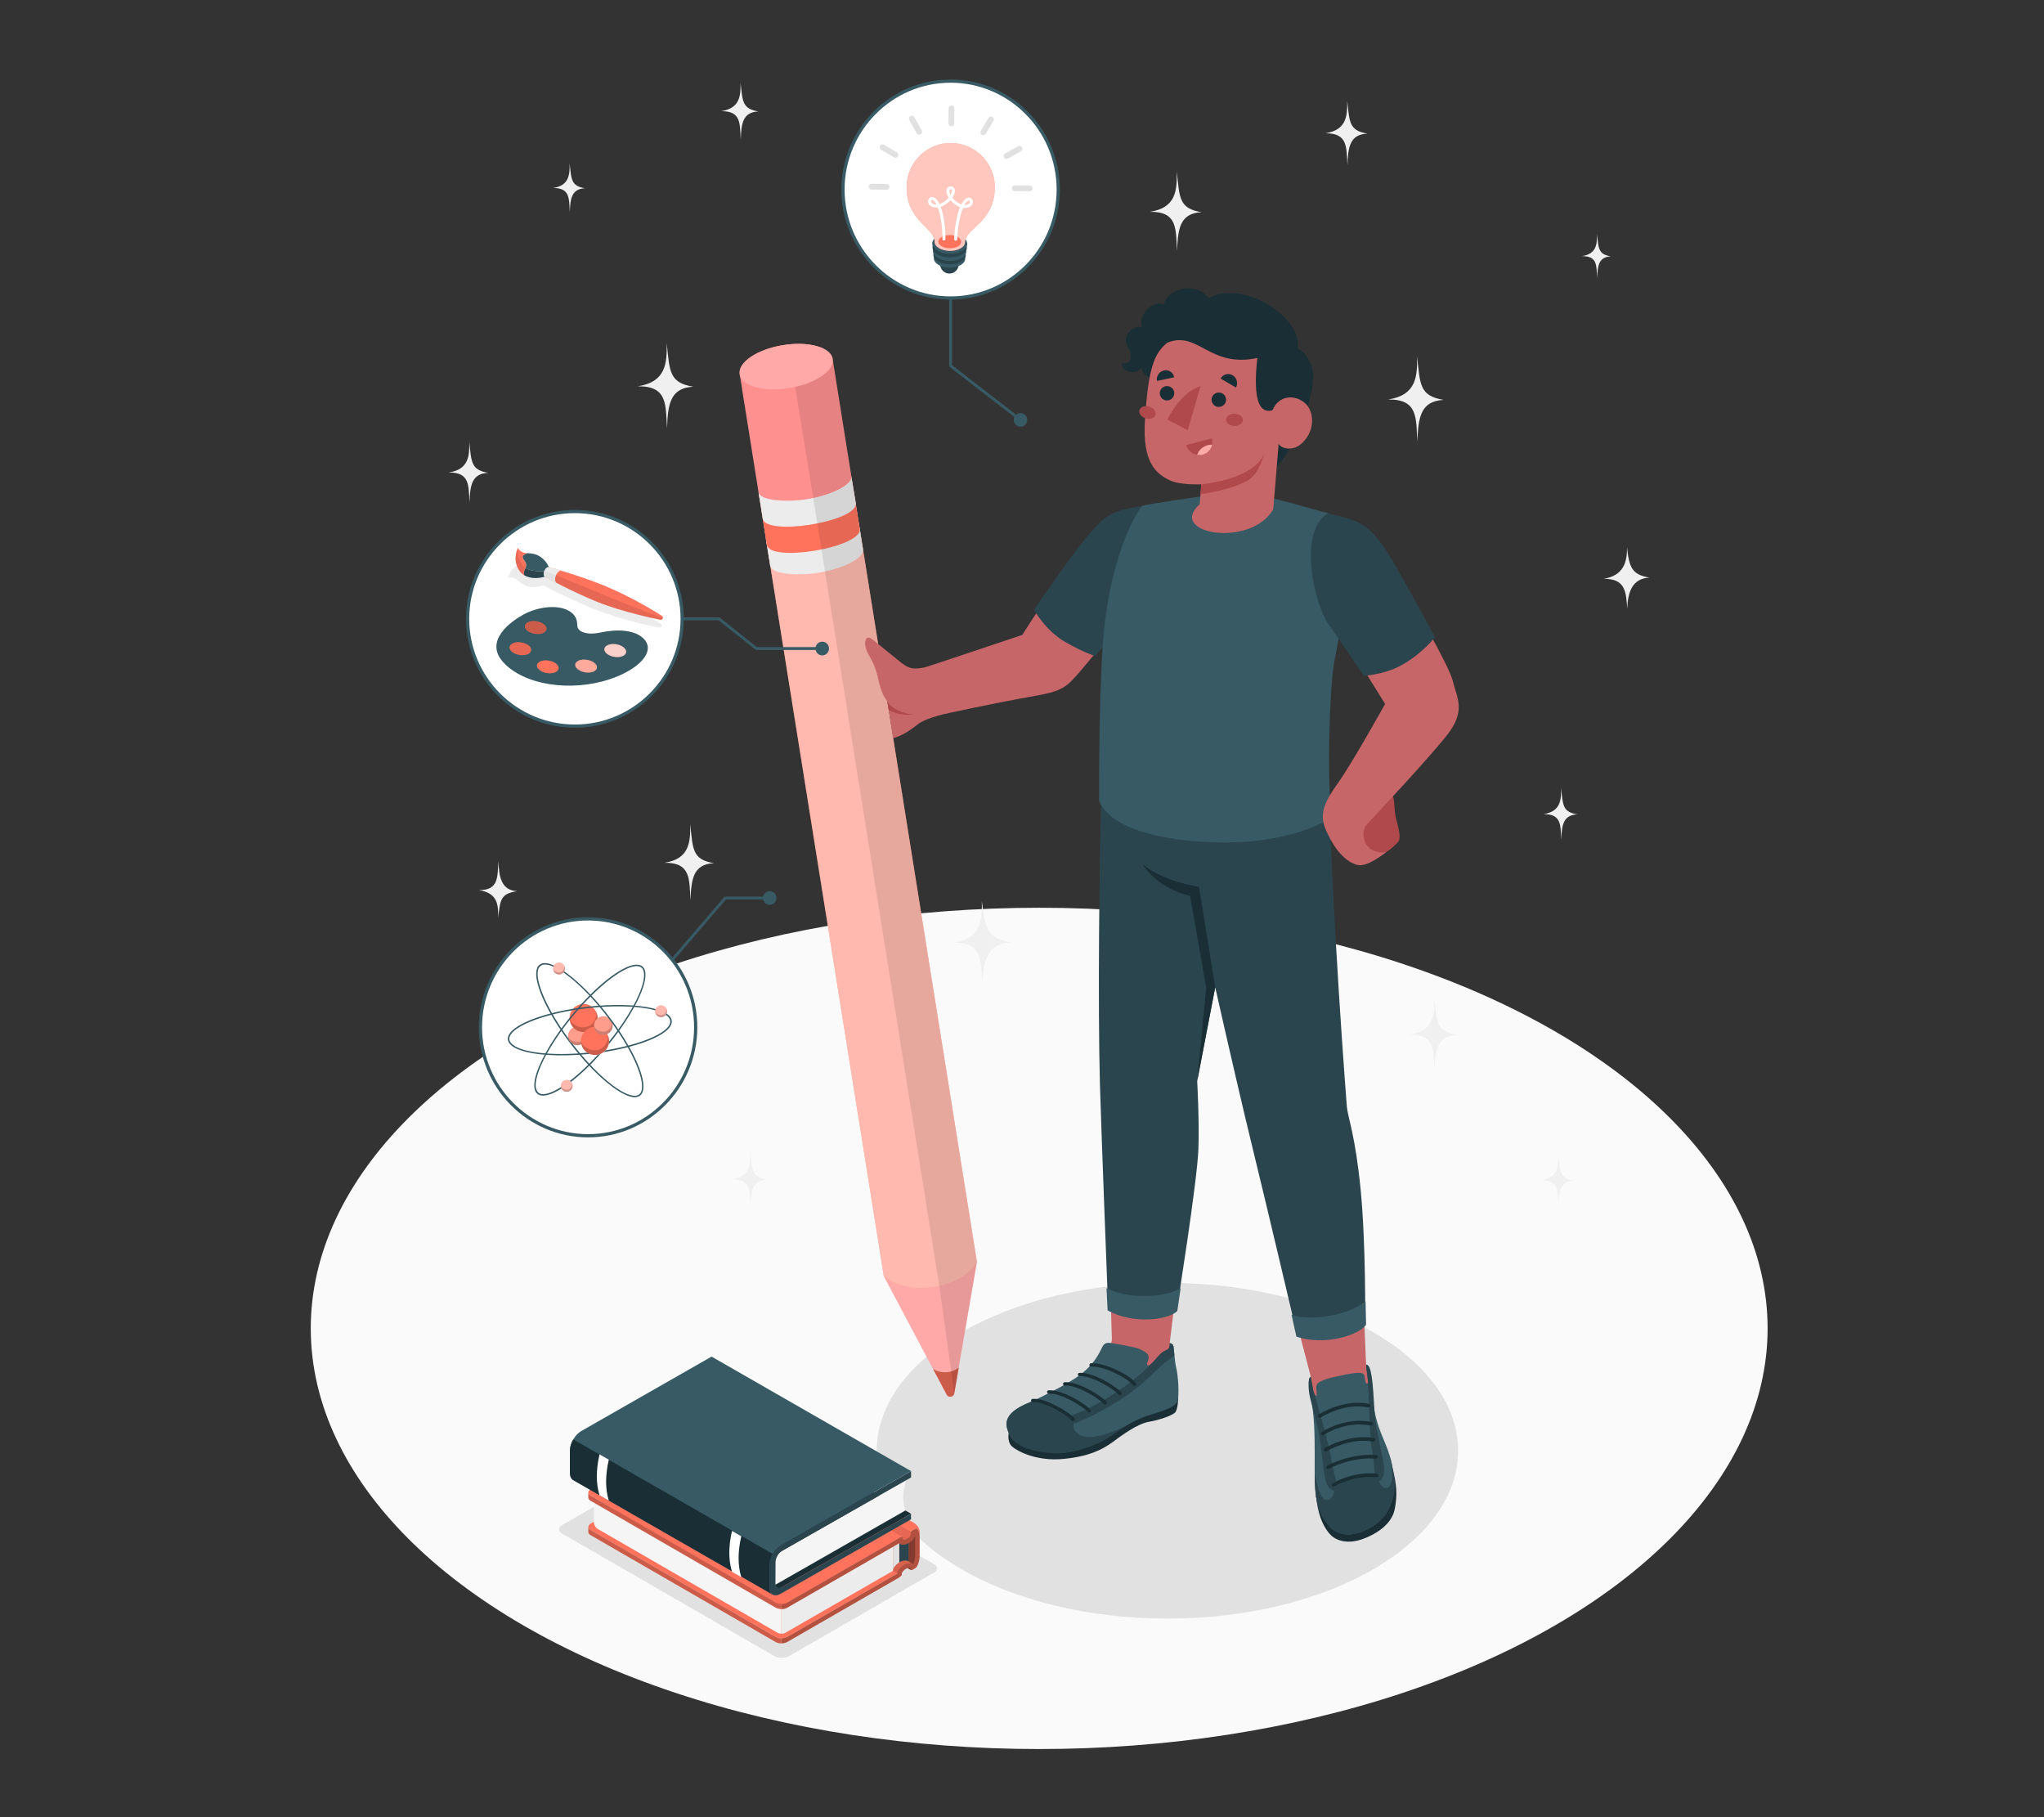 <?xml version="1.0" encoding="UTF-8"?>
<svg id="Layer_2" data-name="Layer 2" xmlns="http://www.w3.org/2000/svg" viewBox="0 0 540 480">
  <rect x="0" y="0" width="540" height="480" fill="#333333" stroke="none"/>
  <defs>
    <style>
      .cls-1 {
        fill: #b0494c;
      }

      .cls-1, .cls-2, .cls-3, .cls-4, .cls-5, .cls-6, .cls-7, .cls-8, .cls-9, .cls-10, .cls-11, .cls-12, .cls-13, .cls-14, .cls-15, .cls-16, .cls-17, .cls-18, .cls-19, .cls-20, .cls-21, .cls-22, .cls-23, .cls-24, .cls-25 {
        stroke-width: 0px;
      }

      .cls-2 {
        fill: #ff735d;
      }

      .cls-3, .cls-23 {
        opacity: .4;
      }

      .cls-26 {
        opacity: .6;
      }

      .cls-4 {
        fill: #375a64;
      }

      .cls-5 {
        fill: #e1e1e1;
      }

      .cls-6 {
        fill: #ececec;
      }

      .cls-7 {
        fill: #2b454e;
      }

      .cls-8, .cls-25 {
        opacity: .3;
      }

      .cls-9, .cls-17, .cls-25 {
        fill: #fff;
      }

      .cls-9, .cls-21 {
        opacity: .5;
      }

      .cls-10 {
        fill: #c76668;
      }

      .cls-11 {
        fill: #f5f5f5;
      }

      .cls-12 {
        fill: #f0f0f0;
      }

      .cls-13 {
        fill: none;
      }

      .cls-14 {
        opacity: .2;
      }

      .cls-15 {
        fill: #1a2e35;
      }

      .cls-16 {
        fill: #ff9090;
      }

      .cls-18, .cls-20, .cls-23 {
        fill: #fafafa;
      }

      .cls-19 {
        fill: #ffaaa8;
      }

      .cls-20 {
        opacity: .7;
      }

      .cls-22 {
        opacity: .15;
      }

      .cls-24 {
        opacity: .1;
      }
    </style>
  </defs>
  <g id="Layer_2-2" data-name="Layer 2">
    <g>
      <rect class="cls-13" width="540" height="480"/>
      <g>
        <ellipse id="Floor" class="cls-18" cx="274.54" cy="350.89" rx="192.44" ry="111.11"/>
        <ellipse id="Shadow" class="cls-5" cx="308.42" cy="383.21" rx="76.8" ry="44.34"/>
        <g id="Shine">
          <path class="cls-12" d="m412.42,208.14c.03,3.16-.08,6.2-4.64,6.91,4.82-.06,4.46,2.98,4.69,6.78.13-3.81.46-6.54,4.22-6.72-3.89-.64-3.79-2.45-4.27-6.98Z"/>
          <path class="cls-12" d="m411.68,305.08c.03,3.07-.08,6.03-4.52,6.72,4.69-.06,4.33,2.89,4.56,6.6.13-3.7.45-6.36,4.11-6.53-3.78-.63-3.68-2.38-4.15-6.78Z"/>
          <path class="cls-12" d="m198.23,304.39c.03,3.26-.08,6.39-4.79,7.12,4.97-.07,4.6,3.07,4.84,6.99.13-3.92.48-6.74,4.35-6.93-4.01-.66-3.9-2.52-4.4-7.19Z"/>
          <path class="cls-12" d="m378.94,263.56c.05,4.44-.11,8.71-6.53,9.71,6.78-.09,6.26,4.18,6.59,9.53.18-5.35.65-9.19,5.93-9.44-5.46-.9-5.32-3.44-6-9.8Z"/>
          <path class="cls-12" d="m182.34,217.77c.05,4.63-.12,9.09-6.8,10.13,7.06-.09,6.53,4.36,6.88,9.94.19-5.58.68-9.58,6.19-9.84-5.69-.94-5.54-3.58-6.26-10.22Z"/>
          <path class="cls-12" d="m123.98,116.73c.04,3.69-.09,7.25-5.43,8.08,5.64-.08,5.21,3.48,5.49,7.93.15-4.45.54-7.64,4.93-7.85-4.54-.75-4.42-2.86-4.99-8.15Z"/>
          <path class="cls-12" d="m195.65,21.75c.04,3.48-.09,6.83-5.12,7.62,5.31-.07,4.91,3.28,5.17,7.47.14-4.2.51-7.21,4.65-7.4-4.28-.71-4.17-2.69-4.71-7.69Z"/>
          <path class="cls-12" d="m150.49,43.12c.03,3-.08,5.88-4.4,6.55,4.57-.06,4.23,2.82,4.45,6.43.12-3.61.44-6.2,4-6.37-3.69-.61-3.59-2.32-4.05-6.61Z"/>
          <path class="cls-12" d="m310.89,45.4c.05,4.83-.12,9.47-7.09,10.55,7.36-.1,6.81,4.54,7.17,10.36.2-5.81.71-9.98,6.45-10.26-5.94-.98-5.78-3.73-6.52-10.65Z"/>
          <path class="cls-12" d="m355.92,26.6c.04,3.94-.1,7.73-5.79,8.61,6.01-.08,5.55,3.71,5.85,8.45.16-4.74.58-8.15,5.26-8.37-4.84-.8-4.71-3.05-5.32-8.69Z"/>
          <path class="cls-12" d="m259.4,238.03c.05,5.02-.13,9.85-7.38,10.98,7.66-.1,7.08,4.73,7.46,10.78.2-6.05,1.55-10.59,7.53-10.88-6.18-1.02-6.83-3.68-7.6-10.88Z"/>
          <path class="cls-12" d="m429.84,144.5c.04,3.77-.76,7.54-6.2,8.39,5.75-.08,5.97,3.39,6.25,7.93.15-4.54,1.4-8.03,5.87-8.25-4.63-.77-5.35-2.67-5.93-8.07Z"/>
          <path class="cls-12" d="m176.14,90.68c.06,5.19-.13,10.19-7.63,11.36,7.92-.11,7.32,4.89,7.71,11.15.21-6.26.76-10.75,6.94-11.04-6.39-1.06-6.22-4.02-7.02-11.46Z"/>
          <path class="cls-12" d="m374.38,94.17c.06,5.19-.13,10.19-7.63,11.36,7.92-.11,7.33,4.89,7.71,11.14.21-6.26.76-10.74,6.94-11.04-6.39-1.06-6.22-4.02-7.02-11.46Z"/>
          <path class="cls-12" d="m421.9,61.76c.03,2.7-.07,5.29-3.96,5.9,4.12-.06,3.8,2.54,4.01,5.79.11-3.25.4-5.58,3.6-5.73-3.32-.55-3.23-2.09-3.65-5.95Z"/>
          <path class="cls-12" d="m131.62,242.49c.04-3.48-.09-6.59-5.12-7.37,5.31.07,4.91-3.52,5.17-7.72.14,4.2.78,7.79,4.92,7.99-4.28.71-4.44,2.11-4.98,7.1Z"/>
        </g>
        <g id="Books">
          <path id="Shadow-2" data-name="Shadow" class="cls-5" d="m208.48,437.45l38.26-22.06c1.08-.62,1.08-1.63,0-2.25l-56.06-32.36c-1.08-.62-2.82-.62-3.9,0l-38.26,22.06c-1.08.62-1.08,1.63,0,2.25l56.06,32.36c1.08.62,2.82.62,3.9,0Z"/>
          <g id="Book">
            <path class="cls-2" d="m240.67,414.71l-1.48-.79,1.35-.32c.28.31.29.69.13,1.12Z"/>
            <path class="cls-21" d="m240.67,414.71l-1.48-.79,1.35-.32c.28.31.29.69.13,1.12Z"/>
            <g>
              <path class="cls-2" d="m204.94,432.41c.83.48,2.18.48,3.02,0l30.3-17.46-50.72-28.81-1.18-.69-30.3,16.98c-.83.48-.83,1.27,0,1.74l48.89,28.23Z"/>
              <path class="cls-2" d="m214.08,398.03l11.82,6.8,7.65-4.42,8.9,5.14v5.94c0,.78-.87,1.88-1.19,1.7,0,0-.7.14-1.7.6-1,.46-2.46,1.82-2.46,1.82l-27.15-15.2,4.13-2.39Z"/>
              <path class="cls-22" d="m214.08,398.03l11.82,6.8,7.65-4.42,8.9,5.14v5.94c0,.78-.87,1.88-1.19,1.7,0,0-.7.14-1.7.6-1,.46-2.46,1.82-2.46,1.82l-27.15-15.2,4.13-2.39Z"/>
              <path class="cls-7" d="m237.56,406.27v6.45s.07-.05.1-.07c.36-.21.9-.45,1.45-.45.37,0,.7.03.95.22v-7.6l-2.5,1.45Z"/>
              <path class="cls-5" d="m235.9,414.93c.01-.38.18-.76.43-1.1.12-.17.26-.33.42-.48.05-.05.09-.09.14-.14.06-.05.12-.1.19-.16.05-.04.1-.08.16-.12.11-.08.22-.16.33-.22v-6.42l-1.66.96v-.03,7.7Z"/>
              <path class="cls-3" d="m242.44,411.5c0,.78-.87,1.88-1.19,1.7h0l-1.19-.77v-4.9l1.19-2.05.65-.23.54.31v5.94Z"/>
            </g>
            <path class="cls-6" d="m206.45,424.2v7.35c.37,0,.73-.08,1-.24l3.72-2.14,24.73-14.24v-7.7s-29.45,16.97-29.45,16.97Z"/>
            <path class="cls-11" d="m156.9,396.57v5.55c0,.64.45,1.42,1,1.74l43.83,25.3,3.71,2.14c.27.16.64.24,1,.24v-6.52l-49.55-28.46Z"/>
            <g>
              <path class="cls-2" d="m187.53,376.58l50.72,29.29v.68c0,.38.53.52,1.18.14.66-.38,1.19-.85,1.19-1.5l.06-.64-51.68-29.83-.21-.12c-.05.1-.09.21-.09.31v.31c0,.38-.52.98-1.17,1.37Z"/>
              <path class="cls-24" d="m187.53,376.58l50.72,29.29v.68c0,.38.53.52,1.18.14.66-.38,1.19-.85,1.19-1.5l.06-.64-51.68-29.83-.21-.12c-.05.1-.09.21-.09.31v.31c0,.38-.52.98-1.17,1.37Z"/>
              <path class="cls-2" d="m207.96,423.33l29.55-17.03c.42-.22.81-.4.97-.31l-.22-.12-50.72-29.29s-.3-.17-.59-.34c-.33-.19-1.04-.08-1.6.24l-29.29,16.88c-.83.48-.83,1.27,0,1.74l48.89,28.23c.83.48,2.18.48,3.02,0Z"/>
              <path class="cls-2" d="m188.79,374.59l.21.12,51.68,29.83s.03-.08.11-.14c.05-.03.1-.06.17-.1l.37-.21c.14-.08.3-.17.46-.27.21-.12.41-.1.59.05.02.01.04.03.06.05.06.06.11.13.16.21.05.09.1.19.13.29.04.1.08.22.1.34.03.13.05.26.08.4.02.08.02.16.03.24,0,.06.01.12.02.19.01.15.02.3.02.45v-1.45c0-.8-.68-1.84-1.51-2.32l-48.89-28.23c-.84-.48-2.04-.56-2.69-.19l-.62.36h-.02s-.15.1-.26.16c0,0,0,0,0,0-.07.04-.14.12-.19.21Z"/>
              <path class="cls-2" d="m207.96,432.41l2.04-1.18,27.09-15.61c.01-.38.17-.76.42-1.1.35-.49.87-.91,1.34-1.18.36-.21.9-.45,1.45-.45.37,0,.7.12.95.31.2-.27.56-1.3.56-2.54h1.16c0,1.6-.53,3.21-1.18,3.58l-.59.34c-.33.19-.59.2-.59.02v-.31c0-.35-.53-.33-1.19.05-.65.38-1.18.96-1.18,1.31v.31c0,.18-.45.58-1,.9l-26.08,15.02-3.21,1.85s0,0,0,0c-.42.23-.96.35-1.5.35v-1.34c.55,0,1.09-.12,1.51-.36Z"/>
              <path class="cls-8" d="m207.96,432.41l2.04-1.18,27.09-15.61c.01-.38.17-.76.42-1.1.35-.49.87-.91,1.34-1.18.36-.21.9-.45,1.45-.45.37,0,.7.12.95.31.2-.27.56-1.3.56-2.54h1.16c0,1.6-.53,3.21-1.18,3.58l-.59.34c-.33.19-.59.2-.59.02v-.31c0-.35-.53-.33-1.19.05-.65.38-1.18.96-1.18,1.31v.31c0,.18-.45.58-1,.9l-26.08,15.02-3.21,1.85s0,0,0,0c-.42.23-.96.35-1.5.35v-1.34c.55,0,1.09-.12,1.51-.36Z"/>
              <path class="cls-2" d="m207.95,423.33s0,0,.01,0l2.04-1.19,19.98-11.49,7.52-4.34c.53-.31.97-.42,1-.26,0,0,0,.01,0,.02v.34c0,.38.53.38,1.18,0,.64-.37.92-.82.93-1.18v-.37c0-.19.08-.39.17-.44.05-.03.11-.06.17-.1.1-.06.23-.13.37-.21.14-.08.3-.17.46-.27.21-.12.41-.1.59.05.02.01.04.03.06.05.04.04.08.09.1.14.02.02.03.05.05.08.05.09.1.19.13.29.04.1.08.22.1.34.03.13.05.26.08.4.02.08.02.16.03.24,0,.06.01.12.02.19.01.15.02.3.02.45v4.61h-1.16v-4.61c0-.12,0-.24-.01-.36l-.03-.29s0-.02,0-.03c-.1.92-.99,1.75-1.75,2.18-.34.2-.87.44-1.42.44-.41,0-.77-.15-1.04-.38l-.1.06c-.07.04-.13.08-.2.12l-26.08,15.02-3.21,1.85s0,0,0,0c0,0-.01,0-.02.01-.41.23-.95.34-1.48.34v-1.34c.6,0,1.08-.13,1.5-.36Z"/>
              <path class="cls-8" d="m207.95,423.33s0,0,.01,0l2.04-1.19,19.98-11.49,7.52-4.34c.53-.31.97-.42,1-.26,0,0,0,.01,0,.02v.34c0,.38.53.38,1.18,0,.64-.37.92-.82.93-1.18v-.37c0-.19.08-.39.17-.44.05-.03.11-.06.17-.1.1-.06.23-.13.37-.21.14-.08.3-.17.46-.27.21-.12.41-.1.59.05.02.01.04.03.06.05.04.04.08.09.1.14.02.02.03.05.05.08.05.09.1.19.13.29.04.1.08.22.1.34.03.13.05.26.08.4.02.08.02.16.03.24,0,.06.01.12.02.19.01.15.02.3.02.45v4.61h-1.16v-4.61c0-.12,0-.24-.01-.36l-.03-.29s0-.02,0-.03c-.1.92-.99,1.75-1.75,2.18-.34.2-.87.44-1.42.44-.41,0-.77-.15-1.04-.38l-.1.06c-.07.04-.13.08-.2.12l-26.08,15.02-3.21,1.85s0,0,0,0c0,0-.01,0-.02.01-.41.23-.95.34-1.48.34v-1.34c.6,0,1.08-.13,1.5-.36Z"/>
              <path class="cls-2" d="m155.43,394.21v1.36c0,.31.2.62.6.86h.02s45.68,26.38,45.68,26.38l3.21,1.85h0s0,0,0,0c.42.23.96.35,1.5.35v-1.34c-.55,0-1.09-.12-1.51-.36l-2.04-1.18h0l-46.84-27.05c-.44-.26-.62-.56-.62-.89Z"/>
              <path class="cls-14" d="m155.43,394.21v1.36c0,.31.2.62.6.86h.02s45.68,26.38,45.68,26.38l3.21,1.85h0s0,0,0,0c.42.23.96.35,1.5.35v-1.34c-.55,0-1.09-.12-1.51-.36l-2.04-1.18h0l-46.84-27.05c-.44-.26-.62-.56-.62-.89Z"/>
              <path class="cls-2" d="m155.43,403.29v1.36c0,.31.2.62.6.86h.02s45.68,26.38,45.68,26.38l3.21,1.85h0s0,0,0,0c.42.23.96.35,1.5.35v-1.34c-.55,0-1.09-.12-1.51-.36l-2.04-1.18h0l-46.84-27.05c-.44-.26-.62-.56-.62-.89Z"/>
              <path class="cls-14" d="m155.43,403.29v1.36c0,.31.2.62.6.86h.02s45.68,26.38,45.68,26.38l3.21,1.85h0s0,0,0,0c.42.23.96.35,1.5.35v-1.34c-.55,0-1.09-.12-1.51-.36l-2.04-1.18h0l-46.84-27.05c-.44-.26-.62-.56-.62-.89Z"/>
            </g>
          </g>
          <g id="Book-2" data-name="Book">
            <g>
              <polygon class="cls-15" points="240.68 399.84 204.65 420.3 151.97 390.06 187.99 369.6 240.68 399.84"/>
              <path class="cls-11" d="m204.29,418.92l34.9-19.93c-.8-2.28-.74-4.94.17-7.98l-34.71,19.75s-.58,1.93-.36,8.17Z"/>
              <path class="cls-7" d="m206.22,408.26c-1.63.94-2.96,3.22-2.96,5.09v5.95c0,1.87,1.32,2.63,2.96,1.7l34.46-19.68v-1.47s-34.05,19.34-34.05,19.34c-.98.56-1.77.11-1.77-1.02l.03-5.51c0-1.12.8-2.49,1.78-3.05l34.02-19.35v-1.67l-34.46,19.68Z"/>
              <path class="cls-4" d="m240.68,388.58l-52.69-30.24-34.45,19.68c-1.63.94-2.96,3.22-2.96,5.09v5.95c0,.93.33,1.59.87,1.9l52.69,30.24c-.54-.31-.87-.97-.87-1.9v-5.95c0-1.87,1.32-4.15,2.95-5.09l34.46-19.67Z"/>
              <path class="cls-15" d="m204.13,410.45c-.53.92-.87,1.96-.87,2.9v5.95c0,.93.33,1.59.87,1.9l-52.69-30.24c-.54-.31-.87-.97-.87-1.9v-5.95c0-.94.33-1.97.87-2.9l52.68,30.23Z"/>
              <g>
                <path class="cls-17" d="m158.39,384.16c-.96,4.16-.94,7.76,0,10.81l2.45,1.41c-.94-3.05-.96-6.65,0-10.81l-2.45-1.41Z"/>
                <path class="cls-17" d="m193.39,404.37c-.96,4.16-.94,7.76,0,10.81l2.45,1.41c-.94-3.05-.96-6.65,0-10.81l-2.45-1.41Z"/>
              </g>
            </g>
          </g>
        </g>
        <g id="Chartacter">
          <g id="Bottom">
            <g>
              <path class="cls-10" d="m309.02,354.82l1.84-15.21-17.45.91s.15,8.27.33,12.95c.11,2.77-3.69,7.85-3.69,7.85,0,0,8.13,4.5,12.54,3.03,4.41-1.48,6.81-6.9,6.76-8.09-.04-1.19-.33-1.44-.33-1.44Z"/>
              <path class="cls-15" d="m266.71,378.03c-.27,0-.77,2.82.68,4.07,1.68,1.44,6.68,3.89,13.39,3.28,6.71-.6,10.39-2.43,13.13-4.44,2.74-2.01,6.58-4.85,9.62-5.38,2.83-.49,5.92-1.59,6.84-2.38.92-.79.91-4.4.91-4.4l-44.57,9.25Z"/>
              <path class="cls-4" d="m309.03,354.79s.84.03.99.88c.18,1,.31,3.9.71,5.55.55,2.29.82,6.96.39,8.8-.42,1.84-5.04,2.99-8,3.94-3.02.97-6.55,3.06-9.65,5.31-3.22,2.33-9.9,4.65-14.26,4.48-5.16-.19-10.92-1.94-12.18-4.21-1.56-2.82-2.67-6.07,5.08-9.15,1.47-.58,6.64-3.24,8.4-4.21,4.77-2.62,8.15-5.05,10.45-9.87.27-.56.55-1.19,1.14-1.46.45-.21.99-.16,1.49-.08,1.27.21,6.33,1.02,7.48,1.57,1.01.49,2.45,1.07,2.39,2.3-.02.43-.17.84-.33,1.24-.1.25-.18.58.05.74.22.15.52,0,.72-.16.82-.65,1.43-1.49,2.13-2.25.37-.41.78-.8,1.25-1.12.42-.29.96-.42,1.33-.75.48-.42.38-.96.42-1.54Z"/>
              <path class="cls-7" d="m293.46,379.27c1.36-.99,2.81-1.94,4.26-2.78h0s-9.15,4.83-12.71,2.4c-2.3-1.57-1.13-3.35-1.05-3.93.07-.58-8.07-4.93-10.33-5.26h0c-.64.31-1.18.56-1.52.69-7.75,3.08-6.64,6.33-5.08,9.15,1.26,2.28,5.42,4.15,12.08,4.36,4.36.13,11.14-2.3,14.36-4.63Z"/>
              <path class="cls-7" d="m284.63,373.28c-4.81,1.63-2.8,2.53-1.48,2.74,1.33.22,9.46-3.91,14.45-7.37,5.2-3.61,8.54-7.63,10.47-8.96.72-.49,1.5-1.11,2.19-1.68-.1-.98-.17-1.88-.25-2.35-.15-.84-.99-.88-.99-.88-.04.58.06,1.12-.42,1.54-.38.33-.91.46-1.33.75-.47.32-.87.71-1.25,1.12-.7.76-1.31,1.6-2.13,2.25-4.3,4.8-14.46,11.2-19.27,12.83Z"/>
              <g>
                <path class="cls-15" d="m283.51,375.38c.11,0,.21-.03.3-.09.21-.15.24-.42.08-.62-1.3-1.58-7.55-5.42-11.06-5.17-.26.02-.45.23-.43.47.02.24.22.42.51.41,3.28-.23,9.21,3.58,10.24,4.83.09.11.22.17.36.17Z"/>
                <path class="cls-15" d="m287.73,373.12c.11,0,.21-.03.3-.09.21-.15.24-.42.08-.62-1.3-1.58-7.54-5.42-11.06-5.17-.26.02-.45.23-.43.47.02.24.24.42.51.41,3.28-.22,9.21,3.58,10.24,4.83.09.11.22.17.36.17Z"/>
                <path class="cls-15" d="m291.95,370.99c.1,0,.21-.03.3-.09.21-.15.24-.42.08-.62-1.3-1.58-7.55-5.43-11.06-5.17-.26.02-.45.23-.43.47.02.24.24.42.51.41,3.28-.23,9.21,3.58,10.24,4.83.09.11.22.17.36.17Z"/>
                <path class="cls-15" d="m295.87,368.52c.1,0,.21-.03.3-.09.21-.15.24-.42.08-.62-1.3-1.58-7.56-5.42-11.06-5.17-.26.02-.45.23-.43.47.02.24.24.42.51.41,3.27-.23,9.21,3.58,10.24,4.83.09.11.22.17.36.17Z"/>
                <path class="cls-15" d="m299.71,366.05c.1,0,.21-.02.29-.09.21-.14.25-.42.09-.62-1.78-2.24-8.35-5.49-11.86-5.24-.26.02-.45.23-.43.47.02.24.24.42.51.41,3.16-.22,9.45,2.9,11.03,4.89.09.11.23.17.36.18Z"/>
              </g>
            </g>
            <g>
              <path class="cls-10" d="m346.26,363.49l-3.8-14.53,17.84-2.51.61,14.02s1.82,5.03.71,6.85c-1.11,1.83-12.97,3.75-14.06,2.53-1.09-1.22-1.3-6.37-1.3-6.37Z"/>
              <path class="cls-15" d="m347.66,395.09c.52,4.49,1.46,7.4,3.4,9.83,1.94,2.43,5.4,2.85,8.83,1.65s7.76-3.82,8.56-7.85c.8-4.03.47-6.68-.52-10.79l-20.27,7.16Z"/>
              <path class="cls-4" d="m360.91,360.47c1.43-.08,1.07,6.08,2.19,12.07,1.2,6.42,3.53,8.85,4.58,14.1,1.2,6,.97,8.78-1.26,12.77-2.23,3.99-10.61,8.67-15.09,3.89-3.65-3.9-4.02-8.66-4.01-14.81.01-6.35.08-10.82-.44-15.58-.5-4.54-1.83-8.59-.61-9.25.13.66.26,1.5.4,2.15.1.5.37,2.96,1.17,2.88.05-.59,0-1.14-.07-1.73-.06-.51-.04-1.08.32-1.52.36-.44,1.73-1,2.3-1.17,1.39-.42,3.88-.94,5.3-1.23.71-.14,1.42-.26,2.13-.34.58-.06,1.26-.11,1.82,0,.34.07.66.24.8.53.1.21.1.45.11.69.02.42.1.84.24,1.23.06.17.21.38.41.31.16-.06.22-.25.21-.4-.03-.74-.16-1.26-.24-2.12-.04-.39-.14-.93-.16-1.32-.03-.39-.05-.78-.1-1.17Z"/>
              <path class="cls-7" d="m367.27,384.95c.18.87,1.31,6.6-.43,7.87-1.89,1.38-3.18-3.08-3.18-3.08,0,0-4.61-.68-11.12,2.71.39.91-.48,4.16-2.33,3.72-1.84-.43-2.88-7.04-2.89-7.13.01,5.89.47,10.5,4.01,14.28,4.48,4.78,12.85.1,15.09-3.89,2.24-3.99,2.46-6.77,1.26-12.77-.12-.6-.26-1.16-.41-1.7Z"/>
              <path class="cls-7" d="m363.17,390.19c.14,2.21,2.56,1.16,2.52-1.98-.05-3.13-2.34-10.3-2.58-15.67-.41-7.37-.75-12.14-2.19-12.07,0,.07.01.15.02.22l.34,3.07c.06.44.13.84.15,1.31.26,4.5.31,13.25.96,17.32.64,4.07.66,5.58.79,7.79Z"/>
              <path class="cls-7" d="m353.32,392.29c-.57-2.11-1.04-3.53-1.74-7.59-.69-4.03-3.1-12.09-4.29-16.42-.39-.71-.55-2.1-.62-2.46-.12-.6-.25-1.37-.37-2.01-.01-.04-.02-.09-.03-.13-.88.49-.57,3.98-.11,5.79.46,1.81,1.03,3.74,1.61,6.34,1.48,5.11,1.62,12.78,2.58,15.72.95,2.94,3.55,2.88,2.98.76Z"/>
              <g>
                <path class="cls-15" d="m352.42,392.64c.07-.01.13-.04.19-.07.05-.03,5.11-3.01,10.94-2.36.29.03.57-.15.63-.41.06-.26-.12-.49-.4-.53-6.24-.7-11.48,2.39-11.7,2.53-.25.15-.34.45-.19.66.11.16.33.23.53.19Z"/>
                <path class="cls-15" d="m350.99,387.99c.06-.01.12-.03.17-.06.06-.03,5.76-3.17,12.25-2.63.29.02.56-.17.62-.43.05-.26-.14-.49-.42-.51-6.87-.56-12.7,2.65-12.95,2.79-.26.15-.36.44-.22.66.11.17.33.24.54.2Z"/>
                <path class="cls-15" d="m362.85,380.77c.2-.04.37-.18.43-.37.08-.26-.08-.51-.36-.56-6.49-1.14-12.67,2.52-12.93,2.68-.25.15-.34.45-.19.66.15.21.48.26.72.11.06-.03,6.06-3.58,12.1-2.52.08.01.15.01.22,0Z"/>
                <path class="cls-15" d="m362.27,376.52c.2-.04.37-.18.43-.36.09-.26-.07-.51-.35-.56-7.15-1.37-12.95,2.51-13.2,2.67s-.31.46-.15.67c.16.2.5.23.73.07.05-.04,5.64-3.76,12.29-2.48.08.01.16.01.23,0Z"/>
                <path class="cls-15" d="m361.6,371.75c.19-.04.36-.17.43-.36.09-.26-.06-.51-.34-.57-6.7-1.38-13.02,2.64-13.28,2.82-.25.16-.32.46-.16.66.16.21.48.25.73.08.06-.04,6.16-3.92,12.39-2.64.08.02.16.02.24,0Z"/>
              </g>
            </g>
            <g>
              <path class="cls-7" d="m351,203.9c.77,36.83,4.82,88.42,4.82,88.42.27,2.83,2.24,7.68,3.62,21.66,1.46,14.75,1.22,35.57,1.22,35.57,0,0-9.88,5.55-18.04,2.8,0,0-7.7-32.72-11.94-50.09-4.01-16.44-9.64-41.48-9.64-41.48l-4.76,24.76s.6,10.64.32,18.08c-.33,8.66-5.63,41.81-5.63,41.81,0,0-9.75,6.36-18.23-.25,0,0-1.88-48.58-2.16-59-.54-20.43-.24-58.01.61-85.37l59.8,3.07Z"/>
              <path class="cls-15" d="m321.05,260.79l-4.29-26.54s-9.88-1.43-14.95-6.07c0,0,3.29,6.15,12.6,8.52l4.26,24.16-2.38,24.69,4.76-24.76Z"/>
            </g>
            <path class="cls-4" d="m360.89,349.97c-2.03,2.78-11.1,5.59-18.4,3.09l-1.28-5.74c5.51,1.76,15.07.04,19.56-3.6l.13,6.25Z"/>
            <path class="cls-4" d="m311.03,346.31c-2.47,2.38-11.64,3.58-18.41-.18l-.3-5.88c5.13,2.72,14.56,2.83,19.59.04l-.88,6.02Z"/>
          </g>
          <g id="Top">
            <g>
              <path class="cls-19" d="m258.1,333.3l-5.99,34.75c-.17,1.01-1.54,1.23-2.02.33l-16.61-31.29,24.61-3.79Z"/>
              <path class="cls-2" d="m250.09,368.38c.48.9,1.84.68,2.02-.33l1.17-6.79h0c-1.78,1.36-4.17,1.62-6.19.67l-.55-.26,3.55,6.69Z"/>
              <path class="cls-14" d="m250.09,368.38c.48.9,1.84.68,2.02-.33l1.17-6.79h0c-1.78,1.36-4.17,1.62-6.19.67l-.55-.26,3.55,6.69Z"/>
              <path class="cls-2" d="m200.36,129.81l.52,3.22.61,3.89,32,200.17c3.08,2.52,7.17,3.38,11.13,3.13,6.04-.37,11.82-3.31,13.47-6.91l-31.99-200.08-1.19-7.42c.5,4.85-23.97,8.88-24.54,4.02Z"/>
              <path class="cls-9" d="m200.36,129.81l.52,3.22.61,3.89,32,200.17c3.08,2.52,7.17,3.38,11.13,3.13,6.04-.37,11.82-3.31,13.47-6.91l-31.99-200.08-1.19-7.42c.5,4.85-23.97,8.88-24.54,4.02Z"/>
              <path class="cls-6" d="m202.28,142.07l1.16,7.19c.27,2.09,4.95,2.7,10.19,2.32,6.95-.49,14.72-3.66,14.37-6.44l-.85-5.3-.34-1.89c.35,2.78-7.41,5.96-14.37,6.44-5.02.36-9.55-.2-10.11-2.1v-.02c-.04-.06-.05-.12-.06-.2Z"/>
              <path class="cls-2" d="m202.59,143.86c.61,4.87,25.15.75,24.54-4.11l-1.14-7.2c.61,4.87-23.93,8.98-24.54,4.11l1.14,7.2Z"/>
              <path class="cls-6" d="m200.36,129.81l1.13,7.1c.57,4.78,24.28,1.01,24.61-3.7.02-.08,0-.18,0-.28l-1.19-7.15c.5,4.85-23.97,8.88-24.54,4.02Z"/>
              <path class="cls-24" d="m226.09,133.22l-1.19-7.42c.23,2.19-4.52,4.64-10.05,5.75l33.31,208.19,3.94,28.31,5.99-34.75h-.02s0,0,0,0l-31.99-200.08Z"/>
              <path class="cls-16" d="m219.98,95.05c0-.08,0-.17-.01-.25-.51-3.12-6.42-4.74-13.2-3.62-6.77,1.12-11.85,4.55-11.35,7.66,0,0,0,0,0,.01l4.94,30.96c.25,2.08,4.88,2.7,10.08,2.36,6.95-.46,14.76-3.6,14.47-6.38t0-.03l-4.83-30.24c-.02-.14-.05-.27-.08-.41,0-.02-.01-.04-.02-.06Z"/>
              <path class="cls-24" d="m208.24,90.98l6.62,40.57c5.46-1.15,10.28-3.56,10.05-5.76t0-.03l-4.83-30.24c-.02-.14-.05-.27-.08-.41,0-.02-.01-.04-.02-.06,0-.08,0-.17-.01-.25-.47-2.89-5.59-4.49-11.73-3.82Z"/>
              <path class="cls-19" d="m219.97,94.8c.51,3.12-4.57,6.56-11.35,7.68-6.78,1.12-12.69-.5-13.2-3.62s4.57-6.56,11.35-7.68c6.78-1.12,12.69.5,13.2,3.62Z"/>
            </g>
            <g>
              <path class="cls-10" d="m281.81,150.08c-8.42,12.24-11.72,17.62-11.72,17.62,0,0-25.07,8.44-25.77,8.58-1.14.22-2.29.42-3.45.21-1.39-.25-2.55-1.26-3.64-2.14-2.24-1.81-4.48-3.62-6.72-5.43-.37-.3-.84-.62-1.29-.47-.44.15-.62.68-.66,1.14-.17,2.22,1.53,4.09,2.37,6.15,1.33,3.22,1.25,6.67,3.48,9.53l1.55,9.7s2.28-.44,5.35-2.76c1.69-1.28,2.12-1.87,6.72-3.24,1.42-.42,14.71-3.26,24.85-5.05,7.75-1.37,8.69-2.13,12.8-6.96,6.42-7.53,13.35-16.84,13.35-16.84l3.11-26.43c-8.56,1.88-10.67,2.34-20.33,16.38Z"/>
              <path class="cls-7" d="m301.75,133.63c-7.45,1.33-9.12,1.74-14.01,7.45-4.88,5.71-14.57,19.97-14.57,19.97,0,0,2.9,5.41,8.16,8.47,5.26,3.05,8.01,3.74,8.01,3.74l13.06-15.41-.65-24.21Z"/>
              <path class="cls-1" d="m234.41,185.29c1.21,2.02,4.44,3.3,6.96,3.43-4.24.46-6.57-1.19-6.57-1.19l-.39-2.24Z"/>
            </g>
            <g id="Chest">
              <path id="Chest-2" data-name="Chest" class="cls-4" d="m334.29,131.14c9.43,2.32,12.26,3.31,16.72,4.45,0,0,7.76,8.33,1.53,39.02-.8,3.94-1.39,15.67-1.42,25.3-.02,6.85.24,11.35.5,16.13,0,0-12.78,8.99-39.21,5.83-20.75-2.48-22.04-10.49-22.04-10.49,0,0-.15-25.98,1.02-41.8,1.54-20.78,7.98-33.13,10.36-35.93.75-.43,14.88-2.43,14.88-2.43l17.66-.06Z"/>
            </g>
            <g>
              <g id="Arm">
                <g>
                  <path class="cls-1" d="m361.19,226.36c2.99.98,7.01-2.62,8.12-3.89,1.11-1.26-.13-4.43-.66-7.07-.54-2.65.31-7.05-3.01-5.94-3.32,1.11-10.46,9.59-4.45,16.9Z"/>
                  <path class="cls-10" d="m351.21,136.35c7.46,1.39,11.33,2.48,16.44,12.48,5.51,10.78,15.06,26.5,16.22,31.26,1.08,4.43,3.46,7.65-1.6,14.11-4.63,5.91-19.04,21.31-21.16,23.57-1.87,2-1.12,7.97,5.07,7.34,0,0-4.85,3.96-7.41,3.39-2.2-.49-5.62-2.57-8.55-9.43-1.85-4.33-.02-7.6,3.24-12.2,3.9-5.5,12.47-20.93,12.47-20.93l-14.98-24.06s-7.2-18.33.26-25.52Z"/>
                </g>
              </g>
              <path class="cls-7" d="m362.34,178.28c2.62-.43,5.13-1.11,7.49-2.35,2.87-1.51,5.46-3.54,7.71-5.86.55-.56,1.07-1.14,1.58-1.74-2.99-5.65-6.68-12.16-10.28-18.56-6.82-12.15-10.19-12.39-18.11-14.17-7.91,5.11-3.49,23.9.14,29.11,2,2.87,6.14,8.95,9.47,13.84.67-.07,1.34-.16,2.01-.27Z"/>
            </g>
            <g id="Head">
              <g>
                <g>
                  <path class="cls-15" d="m341.08,91.27s3.33.56,5.18,4.78c.93,2.12,1.41,5.88-2.49,16.12-2.51,6.59-5.1,9.33-6.3,11.11-1.2,1.79-3.38,2.12-3.38,2.12l.9-8.07.79-5.61s-4.69-1.7-5.38-8.22c-.56-5.23,1.73-7.16,1.73-7.16l8.94-5.07Z"/>
                  <path class="cls-15" d="m342.47,93.16c3.43-7.97-13.49-19.83-23.17-14.36-3.08-4.54-10.89-2.85-11.8,1.69-2.72-1.42-6.95,2.52-5.8,5.96-2.06-.82-5.72,2.22-3.73,5.24,1.44,2.18.83,4.92-1.63,4.17.1,2.97,4.57,3.13,5.5.93-.72,1.7,1.72,3.58,3.12,2.56,9.05.23,18.75-.12,27.86.61,0,0,9.63-6.78,9.65-6.8Z"/>
                </g>
                <path class="cls-10" d="m308.34,90.55c-3.24,2.73-4.95,6.07-5.86,20.46-.71,11.23,2.95,14.06,6.49,15.84,1.73.87,5.1,1.18,8.39,1.08l-.41,5.26c-8.78,7.78,13.39,11.68,19.43,1.35l1.42-17.29c.59,1.21,3.72,2.08,6.12-.14,3.8-3.52,3.25-8.79.6-10.84-2.75-2.13-6.73-1.77-8.34,2.08-3.17.97-5.33-2.03-4-13.79-12.78,2.73-15.69-7.41-23.85-4.01Z"/>
                <path class="cls-1" d="m317.37,127.93c9.62-1.12,15.27-4.44,16.6-8.16,0,0-1.08,4.93-3.93,6.87-4.01,2.73-12.87,3.89-12.87,3.89l.2-2.61Z"/>
                <g>
                  <path class="cls-1" d="m313.33,117.59l6.81-1.79c.58,1.86-.48,3.77-2.36,4.27-1.88.49-3.87-.61-4.45-2.48Z"/>
                  <path class="cls-19" d="m316.26,120.13c.5.08,1.01.08,1.52-.06,1.31-.34,2.21-1.38,2.44-2.61-1.79-.06-3.37,1.04-3.96,2.66Z"/>
                  <path class="cls-15" d="m323.9,105.82c-.13,1.04-1.09,1.78-2.14,1.65-1.05-.13-1.8-1.08-1.66-2.12.13-1.04,1.09-1.78,2.14-1.65,1.05.13,1.8,1.08,1.66,2.12Z"/>
                  <path class="cls-15" d="m310.21,104.11c-.13,1.04-1.09,1.78-2.14,1.65-1.05-.13-1.8-1.08-1.66-2.12.13-1.04,1.09-1.78,2.14-1.65,1.05.13,1.8,1.08,1.66,2.12Z"/>
                  <path class="cls-1" d="m317.16,102l-3.38,11.67-5.36-2.85c2.74-5.3,5.91-7.93,8.74-8.83Z"/>
                  <path class="cls-15" d="m305.65,100.62l4.55-.96c-.22-1.27-1.42-2.08-2.68-1.81-1.26.26-2.09,1.51-1.87,2.77Z"/>
                  <path class="cls-15" d="m326.53,102.37l-4.06-2.38c.62-1.14,2.04-1.54,3.16-.88,1.12.66,1.52,2.12.9,3.26Z"/>
                </g>
                <path class="cls-1" d="m323.92,110.83c-.03.9.94,1.65,2.17,1.69,1.22.04,2.24-.66,2.27-1.56.03-.9-.94-1.65-2.17-1.69-1.22-.04-2.24.66-2.27,1.56Z"/>
                <path class="cls-1" d="m301.03,108.33c-.25.86.5,1.84,1.67,2.18,1.18.34,2.33-.08,2.58-.94.25-.86-.5-1.84-1.67-2.18s-2.33.08-2.58.94Z"/>
              </g>
            </g>
          </g>
        </g>
        <g id="Science">
          <g>
            <path class="cls-4" d="m205.14,237.21c0,1-.8,1.8-1.79,1.8s-1.79-.81-1.79-1.8.8-1.81,1.79-1.81,1.79.81,1.79,1.81Z"/>
            <polygon class="cls-4" points="177.9 253.78 191.78 237.59 203.35 237.59 203.35 236.83 191.43 236.83 177.33 253.28 177.9 253.78"/>
          </g>
          <g>
            <ellipse class="cls-17" cx="155.36" cy="271.36" rx="28.44" ry="28.65"/>
            <path class="cls-4" d="m126.5,271.36c0-16.03,12.95-29.07,28.86-29.07s28.86,13.04,28.86,29.07-12.95,29.07-28.86,29.07-28.86-13.04-28.86-29.07Zm.85,0c0,15.56,12.57,28.22,28.01,28.22s28.01-12.66,28.01-28.22-12.57-28.22-28.01-28.22-28.01,12.66-28.01,28.22Z"/>
          </g>
          <g id="Atom">
            <g>
              <g>
                <path class="cls-2" d="m150.27,272.69c-.52,1.25.08,2.69,1.33,3.21,1.25.52,2.69-.08,3.21-1.33.52-1.25-.08-2.69-1.33-3.21-1.25-.52-2.69.08-3.21,1.33Z"/>
                <path class="cls-25" d="m150.27,272.69c-.52,1.25.08,2.69,1.33,3.21,1.25.52,2.69-.08,3.21-1.33.52-1.25-.08-2.69-1.33-3.21-1.25-.52-2.69.08-3.21,1.33Z"/>
                <path class="cls-14" d="m152.76,275.24c1.28-.14,2.08-1.29,2.05-2.54.24.58.26,1.25,0,1.87-.52,1.25-1.95,1.85-3.21,1.33-.93-.38-1.49-1.27-1.51-2.21.08.68,1.31,1.71,2.67,1.56Z"/>
              </g>
              <g>
                <path class="cls-2" d="m150.75,267.48c-.78,1.89.11,4.06,2.01,4.85,1.89.78,4.06-.11,4.85-2.01.78-1.89-.11-4.06-2.01-4.85-1.89-.78-4.06.11-4.85,2.01Z"/>
                <path class="cls-14" d="m154.5,271.34c1.94-.22,3.14-1.95,3.1-3.85.36.87.39,1.89,0,2.83-.78,1.89-2.95,2.79-4.85,2.01-1.4-.58-2.25-1.92-2.29-3.34.12,1.02,1.98,2.59,4.04,2.35Z"/>
              </g>
              <g>
                <path class="cls-2" d="m153.77,273.54c-.78,1.89.11,4.06,2.01,4.85,1.89.78,4.06-.11,4.85-2.01.78-1.89-.11-4.06-2.01-4.85-1.89-.78-4.06.11-4.85,2.01Z"/>
                <path class="cls-14" d="m157.53,277.4c1.94-.22,3.14-1.95,3.1-3.85.36.87.39,1.89,0,2.83-.78,1.89-2.95,2.79-4.85,2.01-1.4-.58-2.25-1.92-2.29-3.34.12,1.02,1.98,2.59,4.04,2.35Z"/>
              </g>
              <g>
                <path class="cls-2" d="m157.14,269.95c-.52,1.25.08,2.69,1.33,3.21,1.25.52,2.69-.08,3.21-1.33.52-1.25-.08-2.69-1.33-3.21-1.25-.52-2.69.08-3.21,1.33Z"/>
                <path class="cls-25" d="m157.14,269.95c-.52,1.25.08,2.69,1.33,3.21,1.25.52,2.69-.08,3.21-1.33.52-1.25-.08-2.69-1.33-3.21-1.25-.52-2.69.08-3.21,1.33Z"/>
                <path class="cls-14" d="m159.62,272.51c1.28-.14,2.08-1.29,2.05-2.54.24.58.26,1.25,0,1.87-.52,1.25-1.95,1.85-3.21,1.33-.93-.38-1.49-1.27-1.51-2.21.08.68,1.31,1.71,2.67,1.56Z"/>
              </g>
            </g>
            <path class="cls-4" d="m142.38,281.77c-1.08,2.61-1.5,4.77-1.07,6.12.2.65.59,1.1,1.16,1.33.12.05.25.09.38.12,2.89.64,9.02-3.53,15.26-10.37.18-.2.36-.4.54-.6-.22.1-.46.17-.71.23,0,0,0,0,0,0-.03.04-.07.07-.1.11-6.06,6.63-12.18,10.85-14.9,10.25-.63-.14-1.04-.53-1.26-1.2-1.16-3.66,4.3-13.64,12.16-22.26,3.03-3.31,6.07-6.03,8.7-7.84,2.62-1.81,4.84-2.72,6.2-2.42.11.02.22.06.32.1.46.19.77.55.94,1.09,1.01,3.16-2.92,11.03-9.08,18.68,0,.25-.04.5-.11.74,6.45-7.9,10.61-16.21,9.56-19.53-.25-.8-.77-1.29-1.54-1.45-2.89-.64-9.03,3.53-15.26,10.36-5.12,5.61-9.22,11.81-11.17,16.52Z"/>
            <path class="cls-4" d="m141.96,255.59c-1.26,2.68,1.41,9.59,6.67,17.2,5.56,8.06,12.46,14.68,16.9,16.52.91.38,1.72.56,2.39.5.83-.07,1.42-.47,1.76-1.17,1.27-2.67-1.41-9.59-6.67-17.21-6.7-9.7-15.36-17.33-19.3-17.02-.83.07-1.42.46-1.77,1.17Zm.31.27l.04-.11c.28-.59.76-.91,1.45-.96.64-.05,1.4.12,2.27.48,4.33,1.8,11.16,8.38,16.68,16.38,5.1,7.39,7.83,14.31,6.64,16.82-.28.59-.75.9-1.45.96-3.4.28-10.5-5.68-16.7-13.76-.5-.32-.85-.81-1.02-1.35-.42-.58-.83-1.16-1.24-1.75-5.03-7.3-7.75-14.12-6.68-16.71Z"/>
            <path class="cls-4" d="m134.31,273.64c-.28.74-.15,1.45.39,2.09.45.55,1.19,1.03,2.17,1.43,3.76,1.56,11.01,2.04,18.89,1.22-.21-.09-.42-.2-.6-.32-9.58.94-18.1-.06-20.17-2.57-.45-.53-.55-1.1-.32-1.71.97-2.6,7.84-5.46,16.69-6.93,9.48-1.58,18.87-1.28,23.23.53.93.39,1.64.84,2.07,1.36.44.54.54,1.1.32,1.71-.98,2.61-7.84,5.46-16.7,6.94-.11.02-.21.04-.32.05-.16.18-.32.33-.51.46.29-.05.59-.1.89-.14,9.13-1.52,15.96-4.4,17-7.17.28-.74.15-1.44-.38-2.09-2.51-3.04-14.02-3.96-25.66-2.02-9.12,1.52-15.96,4.4-17,7.17Z"/>
            <g>
              <path class="cls-2" d="m173.21,266.53c-.33.8.05,1.71.84,2.04.8.33,1.71-.05,2.04-.84.33-.8-.05-1.71-.84-2.04s-1.71.05-2.04.84Z"/>
              <path class="cls-9" d="m173.21,266.53c-.33.8.05,1.71.84,2.04.8.33,1.71-.05,2.04-.84.33-.8-.05-1.71-.84-2.04s-1.71.05-2.04.84Z"/>
              <path class="cls-14" d="m174.79,268.15c.81-.09,1.32-.82,1.3-1.62.15.37.16.79,0,1.19-.33.8-1.24,1.17-2.04.84-.59-.24-.95-.81-.96-1.4.05.43.83,1.09,1.7.99Z"/>
            </g>
            <g>
              <path class="cls-2" d="m146.25,255.24c-.33.8.05,1.71.84,2.04.8.33,1.71-.05,2.04-.84s-.05-1.71-.84-2.04c-.8-.33-1.71.05-2.04.84Z"/>
              <path class="cls-9" d="m146.25,255.24c-.33.8.05,1.71.84,2.04.8.33,1.71-.05,2.04-.84s-.05-1.71-.84-2.04c-.8-.33-1.71.05-2.04.84Z"/>
              <path class="cls-14" d="m147.83,256.87c.81-.09,1.32-.82,1.3-1.62.15.37.16.79,0,1.19-.33.8-1.24,1.17-2.04.84-.59-.24-.95-.81-.96-1.4.05.43.83,1.09,1.7.99Z"/>
            </g>
            <g>
              <path class="cls-2" d="m148.28,286.23c-.33.8.05,1.71.84,2.04.8.33,1.71-.05,2.04-.84.33-.8-.05-1.71-.84-2.04-.8-.33-1.71.05-2.04.84Z"/>
              <path class="cls-9" d="m148.28,286.23c-.33.8.05,1.71.84,2.04.8.33,1.71-.05,2.04-.84.33-.8-.05-1.71-.84-2.04-.8-.33-1.71.05-2.04.84Z"/>
              <path class="cls-14" d="m149.86,287.85c.81-.09,1.32-.82,1.3-1.62.15.37.16.79,0,1.19-.33.8-1.24,1.17-2.04.84-.59-.24-.95-.81-.96-1.4.05.43.83,1.09,1.7.99Z"/>
            </g>
          </g>
        </g>
        <g id="Art">
          <g>
            <path class="cls-4" d="m219.01,171.31c0,1-.8,1.81-1.79,1.81s-1.79-.81-1.79-1.81.8-1.81,1.79-1.81,1.79.81,1.79,1.81Z"/>
            <polygon class="cls-4" points="199.68 171.69 217.21 171.69 217.21 170.93 199.95 170.93 190.09 163.08 180.32 163.08 180.32 163.84 189.82 163.84 199.68 171.69"/>
          </g>
          <g>
            <circle class="cls-17" cx="151.89" cy="163.46" r="28.35"/>
            <path class="cls-4" d="m123.11,163.46c0-15.87,12.91-28.77,28.77-28.77s28.77,12.91,28.77,28.77-12.91,28.77-28.77,28.77-28.77-12.91-28.77-28.77Zm.85,0c0,15.4,12.53,27.92,27.92,27.92s27.92-12.53,27.92-27.92-12.53-27.92-27.92-27.92-27.92,12.53-27.92,27.92Z"/>
          </g>
          <g>
            <g id="Brush">
              <path id="Shadow-3" data-name="Shadow" class="cls-6" d="m144.53,152.01c-.18-.25-.36-.53-.57-.81-.05-.07-.11-.14-.16-.21-.11-.14-.23-.29-.36-.43-.19-.22-.4-.43-.64-.64-.16-.14-.33-.28-.51-.41-.37-.26-.79-.51-1.29-.72-.23-.1-.45-.17-.68-.22,0,0,0,0-.01,0-.12-.03-.24-.05-.36-.07-.01,0-.02,0-.04,0-.09-.01-.18-.02-.27-.02-.03,0-.07,0-.1,0-.03,0-.05,0-.08,0-.05,0-.1,0-.15,0-.06,0-.12,0-.18,0-.13,0-.27.03-.4.05s-.26.05-.39.08c-.13.03-.25.07-.37.11-.84.28-1.56.74-2.05,1.17-.04.04-.09.08-.13.11-.01.01-.02.02-.03.03-.05.05-.1.09-.14.14-.3.31-.55.63-.75.92-.1.15-.19.29-.26.42-.08.13-.14.26-.2.38h0c-.03.06-.05.11-.08.17-.02.05-.04.1-.06.15-.04.1-.07.18-.09.25-.05.14-.06.21-.06.21,0,0,.87-.41,2.07.22.25.13.48.31.72.5h0c.82.67,1.67,1.44,3.23,1.66,1.99.28,3.4-.45,3.4-.45h0,0c.94.54,1.99,1.08,3.12,1.61,0,0,0,0,0,0,2.67,1.33,6.72,3.26,10.87,4.89,7.07,2.76,15.29,4.46,16.59,4.66,0,0,.01,0,.02,0,0,0,.01,0,.02,0h0c.17.02.35-.04.48-.17.22-.23.21-.58-.02-.8-.03-.03-.07-.06-.1-.08h0s-8.41-5.23-15.33-8c-5.81-2.33-13.66-4.37-14.63-4.67Z"/>
              <g id="Brush-2" data-name="Brush">
                <g>
                  <path class="cls-2" d="m145,149.8h0s7.52,2.02,14.62,4.89c7.03,2.85,14.18,7.26,15.26,8,0,0,0,0,.01,0,0,0,.01,0,.02.01h0c.14.1.23.27.23.45,0,.31-.25.57-.56.57-.04,0-.09,0-.13-.01h0s-9.72-1.92-16.64-4.72c-6.92-2.8-13.84-6.65-13.84-6.65h0c-.16-.09-.27-.28-.31-.56-.09-.62.24-1.43.73-1.81.22-.17.44-.23.62-.18Z"/>
                  <path class="cls-24" d="m174.57,163.73s-.09,0-.13-.01h0s-9.72-1.92-16.64-4.72c-4.65-1.88-9.31-4.24-11.86-5.59l.94-1.5s28.05,11.7,28.26,11.25c0,.31-.25.57-.56.57Z"/>
                </g>
                <path class="cls-4" d="m143.8,150.79c-.51.05-3.27.35-4.96-.79.08-.23.14-.48.14-.78,0-1.02-.83-1.24-.92-2.01-.09-.77,1.28-1.09,1.29-1.09h0c1.06.07,2.2.1,3.49,1.01,1.64,1.17,2.16,2.66,2.16,2.66l-1.04,2.55h0l-.16-1.55Z"/>
                <path class="cls-7" d="m138.52,151.97c-.43-.81.06-1.25.32-1.97,1.69,1.14,4.45.84,4.96.79l.16,1.55c-.3.06-.63.14-.97.2-.09.02-.18.03-.26.05-.18.03-.37.05-.56.07-.29.03-.59.04-.91.03-.21,0-.43-.02-.65-.05-.45-.06-.93-.17-1.43-.36-.23-.09-.45-.19-.65-.31Z"/>
                <g>
                  <path class="cls-2" d="m138.51,151.97c-.11-.06-.21-.13-.31-.2,0,0-.02-.01-.03-.02-.07-.05-.14-.11-.21-.17-.03-.02-.05-.04-.08-.07-.02-.02-.04-.04-.06-.06-.04-.03-.07-.07-.11-.1-.04-.04-.08-.08-.12-.13-.09-.1-.18-.2-.26-.31-.08-.11-.16-.21-.23-.32-.07-.11-.14-.22-.2-.33-.42-.78-.62-1.61-.69-2.26,0-.06-.01-.12-.01-.17,0-.02,0-.03,0-.05,0-.07,0-.13,0-.19,0-.44.03-.83.09-1.18.03-.17.06-.34.1-.49.04-.15.08-.29.12-.41.02-.06.04-.12.06-.18.02-.05.04-.11.06-.15.04-.1.07-.18.1-.24.06-.13.1-.2.1-.2,0,0,.35.9,1.66,1.26.27.08.56.11.87.13-.01,0-1.37.33-1.29,1.09.09.77.91.98.92,2.01,0,.3-.06.55-.14.78-.26.71-.76,1.16-.32,1.97,0,0,0,0,0,0Z"/>
                  <path class="cls-24" d="m136.83,144.73s-.41,2.17,1.24,4.52c.21.3.48.55.77.75-.26.71-.76,1.16-.32,1.97,0,0,0,0,0,0-.11-.06-.21-.13-.31-.2,0,0-.02-.01-.03-.02-.07-.05-.14-.11-.21-.17-.03-.02-.05-.04-.08-.07-.02-.02-.04-.04-.06-.06-.04-.03-.07-.07-.11-.1-.04-.04-.08-.08-.12-.13-.09-.1-.18-.2-.26-.31-.08-.11-.16-.21-.23-.32-.07-.11-.14-.22-.2-.33-.42-.78-.62-1.61-.69-2.26,0-.06-.01-.12-.01-.17,0-.02,0-.03,0-.05,0-.07,0-.13,0-.19,0-.44.03-.83.09-1.18.03-.17.06-.34.1-.49.04-.15.08-.29.12-.41.02-.06.04-.12.06-.18.02-.05.04-.11.06-.15.04-.1.07-.18.1-.24.06-.13.1-.2.1-.2h0Z"/>
                </g>
                <g>
                  <path class="cls-6" d="m143.96,152.35c-.16-.09-.27-.28-.31-.56-.09-.62.24-1.43.73-1.81.22-.17.44-.23.62-.18,1.06.25,2.19.59,3.37.97-.23-.07-.51,0-.8.22-.62.48-1.04,1.51-.93,2.28.05.37.21.62.44.73-1.21-.64-2.35-1.23-3.12-1.66Z"/>
                  <path class="cls-5" d="m146.88,151.91c-.2.44-.3.94-.24,1.37.05.37.21.62.44.73-1.21-.64-2.35-1.23-3.12-1.66-.16-.09-.27-.28-.31-.56-.04-.31.02-.67.15-1l.03-.02,3.05,1.14h0Z"/>
                </g>
              </g>
            </g>
            <g>
              <path class="cls-4" d="m138.16,162.4c4.13-2.29,9.01-2.55,11.61-1.31,2.6,1.24,2.67,2.82,2.77,4.32.08,1.22,2.04,2.55,6.19,1.65,4.38-.95,9.25-.73,11.53,1.87,2.89,3.31-1.57,7.96-9.16,10.48-10.41,3.45-22.75,1.53-28.19-4.53-5.14-5.72,2.25-10.81,5.26-12.48Z"/>
              <path class="cls-2" d="m160.91,173.05c1.31.67,3.09.68,4,.01s.57-1.76-.73-2.43-3.09-.68-4-.01-.57,1.76.73,2.43Z"/>
              <path class="cls-2" d="m153.2,177.15c1.31.67,3.09.68,4,.01.9-.67.57-1.76-.73-2.43-1.31-.67-3.09-.68-4-.01-.9.67-.57,1.76.73,2.43Z"/>
              <path class="cls-2" d="m143.09,177.35c1.31.67,3.09.68,4,.01.9-.67.57-1.76-.73-2.43-1.31-.67-3.09-.68-4-.01s-.57,1.76.73,2.43Z"/>
              <path class="cls-2" d="m135.84,172.56c1.31.67,3.09.68,4,.01.9-.67.57-1.76-.73-2.43-1.31-.67-3.09-.68-4-.01-.9.67-.57,1.76.73,2.43Z"/>
              <path class="cls-2" d="m139.89,166.97c1.31.67,3.09.68,4,.01.9-.67.57-1.76-.73-2.43-1.31-.67-3.09-.68-4-.01-.9.67-.57,1.76.73,2.43Z"/>
              <path class="cls-20" d="m160.91,173.05c1.31.67,3.09.68,4,.01s.57-1.76-.73-2.43-3.09-.68-4-.01-.57,1.76.73,2.43Z"/>
              <path class="cls-23" d="m153.2,177.15c1.31.67,3.09.68,4,.01.9-.67.57-1.76-.73-2.43-1.31-.67-3.09-.68-4-.01-.9.67-.57,1.76.73,2.43Z"/>
              <path class="cls-24" d="m135.84,172.56c1.31.67,3.09.68,4,.01.9-.67.57-1.76-.73-2.43-1.31-.67-3.09-.68-4-.01-.9.67-.57,1.76.73,2.43Z"/>
              <path class="cls-14" d="m139.89,166.97c1.31.67,3.09.68,4,.01.9-.67.57-1.76-.73-2.43-1.31-.67-3.09-.68-4-.01-.9.67-.57,1.76.73,2.43Z"/>
            </g>
          </g>
        </g>
        <g id="Idea">
          <g>
            <polygon class="cls-4" points="269.37 111.21 269.83 110.61 251.53 96.47 251.53 78.72 250.76 78.72 250.76 96.84 250.91 96.96 269.37 111.21"/>
            <path class="cls-4" d="m271.39,110.91c0,1-.8,1.81-1.79,1.81s-1.79-.81-1.79-1.81.8-1.8,1.79-1.8,1.79.81,1.79,1.8Z"/>
          </g>
          <g>
            <ellipse class="cls-17" cx="251.14" cy="50.07" rx="28.44" ry="28.65"/>
            <path class="cls-4" d="m222.28,50.07c0-16.03,12.95-29.07,28.86-29.07s28.86,13.04,28.86,29.07-12.95,29.07-28.86,29.07-28.86-13.04-28.86-29.07Zm.85,0c0,15.56,12.57,28.22,28.01,28.22s28.01-12.66,28.01-28.22-12.57-28.22-28.01-28.22-28.01,12.66-28.01,28.22Z"/>
          </g>
          <g id="Idea-2" data-name="Idea">
            <g id="Light">
              <g>
                <path class="cls-7" d="m253.27,69.86c-.02,1.35-1.14,2.43-2.49,2.4-1.35-.02-2.43-1.14-2.4-2.49.02-1.35,1.14-2.43,2.49-2.4,1.35.02,2.43,1.14,2.4,2.49Z"/>
                <path class="cls-4" d="m247.89,69.93c-1.6-.96-1.58-2.48.06-3.39s4.26-.86,5.86.1c1.6.96,1.58,2.48-.06,3.39-1.64.91-4.26.86-5.87-.1Z"/>
                <path class="cls-7" d="m247.81,69.05c-1.65-.99-1.63-2.55.06-3.49,1.69-.94,4.39-.89,6.05.1s1.63,2.55-.06,3.49c-1.69.94-4.39.89-6.05-.1Z"/>
                <path class="cls-4" d="m247.73,68.13c-1.7-1.02-1.68-2.63.06-3.6,1.74-.96,4.53-.92,6.23.11,1.7,1.02,1.68,2.63-.06,3.6-1.74.96-4.53.92-6.23-.11Z"/>
                <path class="cls-7" d="m247.65,67.19c-1.76-1.05-1.73-2.71.06-3.71,1.79-.99,4.67-.94,6.42.11,1.76,1.05,1.73,2.71-.06,3.71-1.79.99-4.67.94-6.42-.11Z"/>
                <path class="cls-4" d="m247.61,66.21c-1.79-1.08-1.76-2.77.06-3.78,1.83-1.01,4.76-.96,6.55.11,1.79,1.08,1.76,2.77-.06,3.78-1.83,1.01-4.76.96-6.55-.11Z"/>
                <path class="cls-2" d="m251.37,37.78c-6.43-.11-11.74,5.02-11.85,11.45-.16,9.25,7.45,10.91,7.38,14.64-.01.59.37,1.19,1.15,1.66,1.55.93,4.1.98,5.68.1.79-.44,1.2-1.03,1.21-1.62h0c.06-3.73,7.72-5.13,7.88-14.38.11-6.43-5.02-11.74-11.45-11.85Z"/>
                <g class="cls-26">
                  <path class="cls-17" d="m251.37,37.78c-6.43-.11-11.74,5.02-11.85,11.45-.16,9.25,7.45,10.91,7.38,14.64-.01.59.37,1.19,1.15,1.66,1.55.93,4.1.98,5.68.1.79-.44,1.2-1.03,1.21-1.62h0c.06-3.73,7.72-5.13,7.88-14.38.11-6.43-5.02-11.74-11.45-11.85Z"/>
                </g>
                <path class="cls-2" d="m248.77,65.04c-1.17-.7-1.15-1.81.04-2.47,1.19-.66,3.11-.63,4.27.07,1.17.7,1.15,1.81-.04,2.47-1.19.66-3.11.63-4.27-.07Z"/>
              </g>
              <path class="cls-17" d="m252.48,63.58c-.21,0-.39-.18-.39-.39,0-.13,0-3.12.93-6.64.18-.68.39-1.3.61-1.84-.32-.12-.66-.29-1-.51-.61-.4-1.12-.85-1.52-1.33-.42.46-.94.9-1.57,1.27-.35.21-.69.37-1.02.48.21.55.39,1.17.55,1.86.81,3.55.71,6.55.7,6.67,0,.22-.18.37-.41.38-.22,0-.39-.19-.38-.41,0-.03.1-3.02-.68-6.47-.17-.73-.36-1.35-.56-1.85-.97.12-1.75-.19-2.19-.68-.45-.5-.5-1.16-.14-1.63.27-.36.67-.52,1.08-.43.62.13,1.22.78,1.72,1.84.29-.09.6-.23.93-.42.63-.38,1.13-.81,1.5-1.24-.53-.84-.71-1.66-.54-2.23.15-.49.55-.78,1.08-.77.53,0,.92.31,1.05.8.15.57-.06,1.39-.61,2.21.36.45.84.9,1.45,1.29.32.2.62.35.91.45.54-1.03,1.16-1.66,1.78-1.78.42-.07.81.1,1.07.47.35.49.27,1.15-.2,1.63-.46.48-1.25.76-2.21.61-.22.5-.43,1.11-.62,1.83-.9,3.42-.9,6.41-.9,6.44,0,.22-.18.4-.39.4,0,0,0,0,0,0Zm-6.21-10.77c-.07,0-.14.03-.23.14-.2.26.03.55.1.63.25.28.69.47,1.26.44-.41-.78-.81-1.15-1.07-1.21-.02,0-.04,0-.06,0Zm8.51,1.34c.56.04,1.01-.13,1.27-.4.08-.08.31-.36.12-.63-.11-.15-.2-.16-.28-.15-.26.05-.68.41-1.11,1.17Zm-3.62-4.15c-.2,0-.27.08-.31.21-.09.29,0,.77.28,1.3.3-.52.4-1,.32-1.29-.03-.13-.1-.21-.3-.22Z"/>
            </g>
            <g>
              <path class="cls-5" d="m251.52,33.34c-.07.02-.13.03-.2.02-.42,0-.76-.35-.75-.77l.04-3.97c0-.42.35-.76.77-.75.42,0,.76.35.75.77l-.04,3.97c0,.35-.24.64-.57.73Z"/>
              <path class="cls-5" d="m243.03,35.52c-.33.09-.68-.05-.86-.36l-1.95-3.46c-.21-.37-.08-.83.29-1.04.37-.21.83-.08,1.04.29l1.95,3.46c.21.37.08.83-.29,1.04-.06.03-.12.06-.18.07Z"/>
              <path class="cls-5" d="m236.76,41.65c-.19.05-.4.03-.58-.08l-3.42-2.02c-.36-.21-.48-.68-.27-1.04.21-.36.68-.48,1.04-.27l3.42,2.02c.36.21.48.68.27,1.04-.11.18-.28.3-.46.35Z"/>
              <path class="cls-5" d="m234.41,50.09c-.07.02-.13.03-.2.02l-3.97-.04c-.42,0-.76-.35-.75-.77,0-.42.35-.76.77-.75l3.97.04c.42,0,.76.35.75.77,0,.35-.24.64-.57.73Z"/>
              <path class="cls-5" d="m272.24,50.5c-.07.02-.13.03-.2.02l-3.97-.04c-.42,0-.76-.35-.75-.77,0-.42.35-.76.77-.75l3.97.04c.42,0,.76.35.75.77,0,.35-.24.64-.57.73Z"/>
              <path class="cls-5" d="m266.09,41.97c-.33.09-.68-.06-.86-.36-.21-.37-.08-.83.29-1.04l3.46-1.95c.37-.21.83-.08,1.04.29.21.37.08.83-.29,1.04l-3.46,1.95c-.06.03-.12.06-.18.07Z"/>
              <path class="cls-5" d="m259.96,35.7c-.19.05-.4.03-.58-.08-.36-.21-.48-.68-.27-1.04l2.02-3.42c.21-.36.68-.48,1.04-.27.36.21.48.68.27,1.04l-2.02,3.42c-.11.18-.28.3-.46.35Z"/>
            </g>
          </g>
        </g>
      </g>
    </g>
  </g>
</svg>